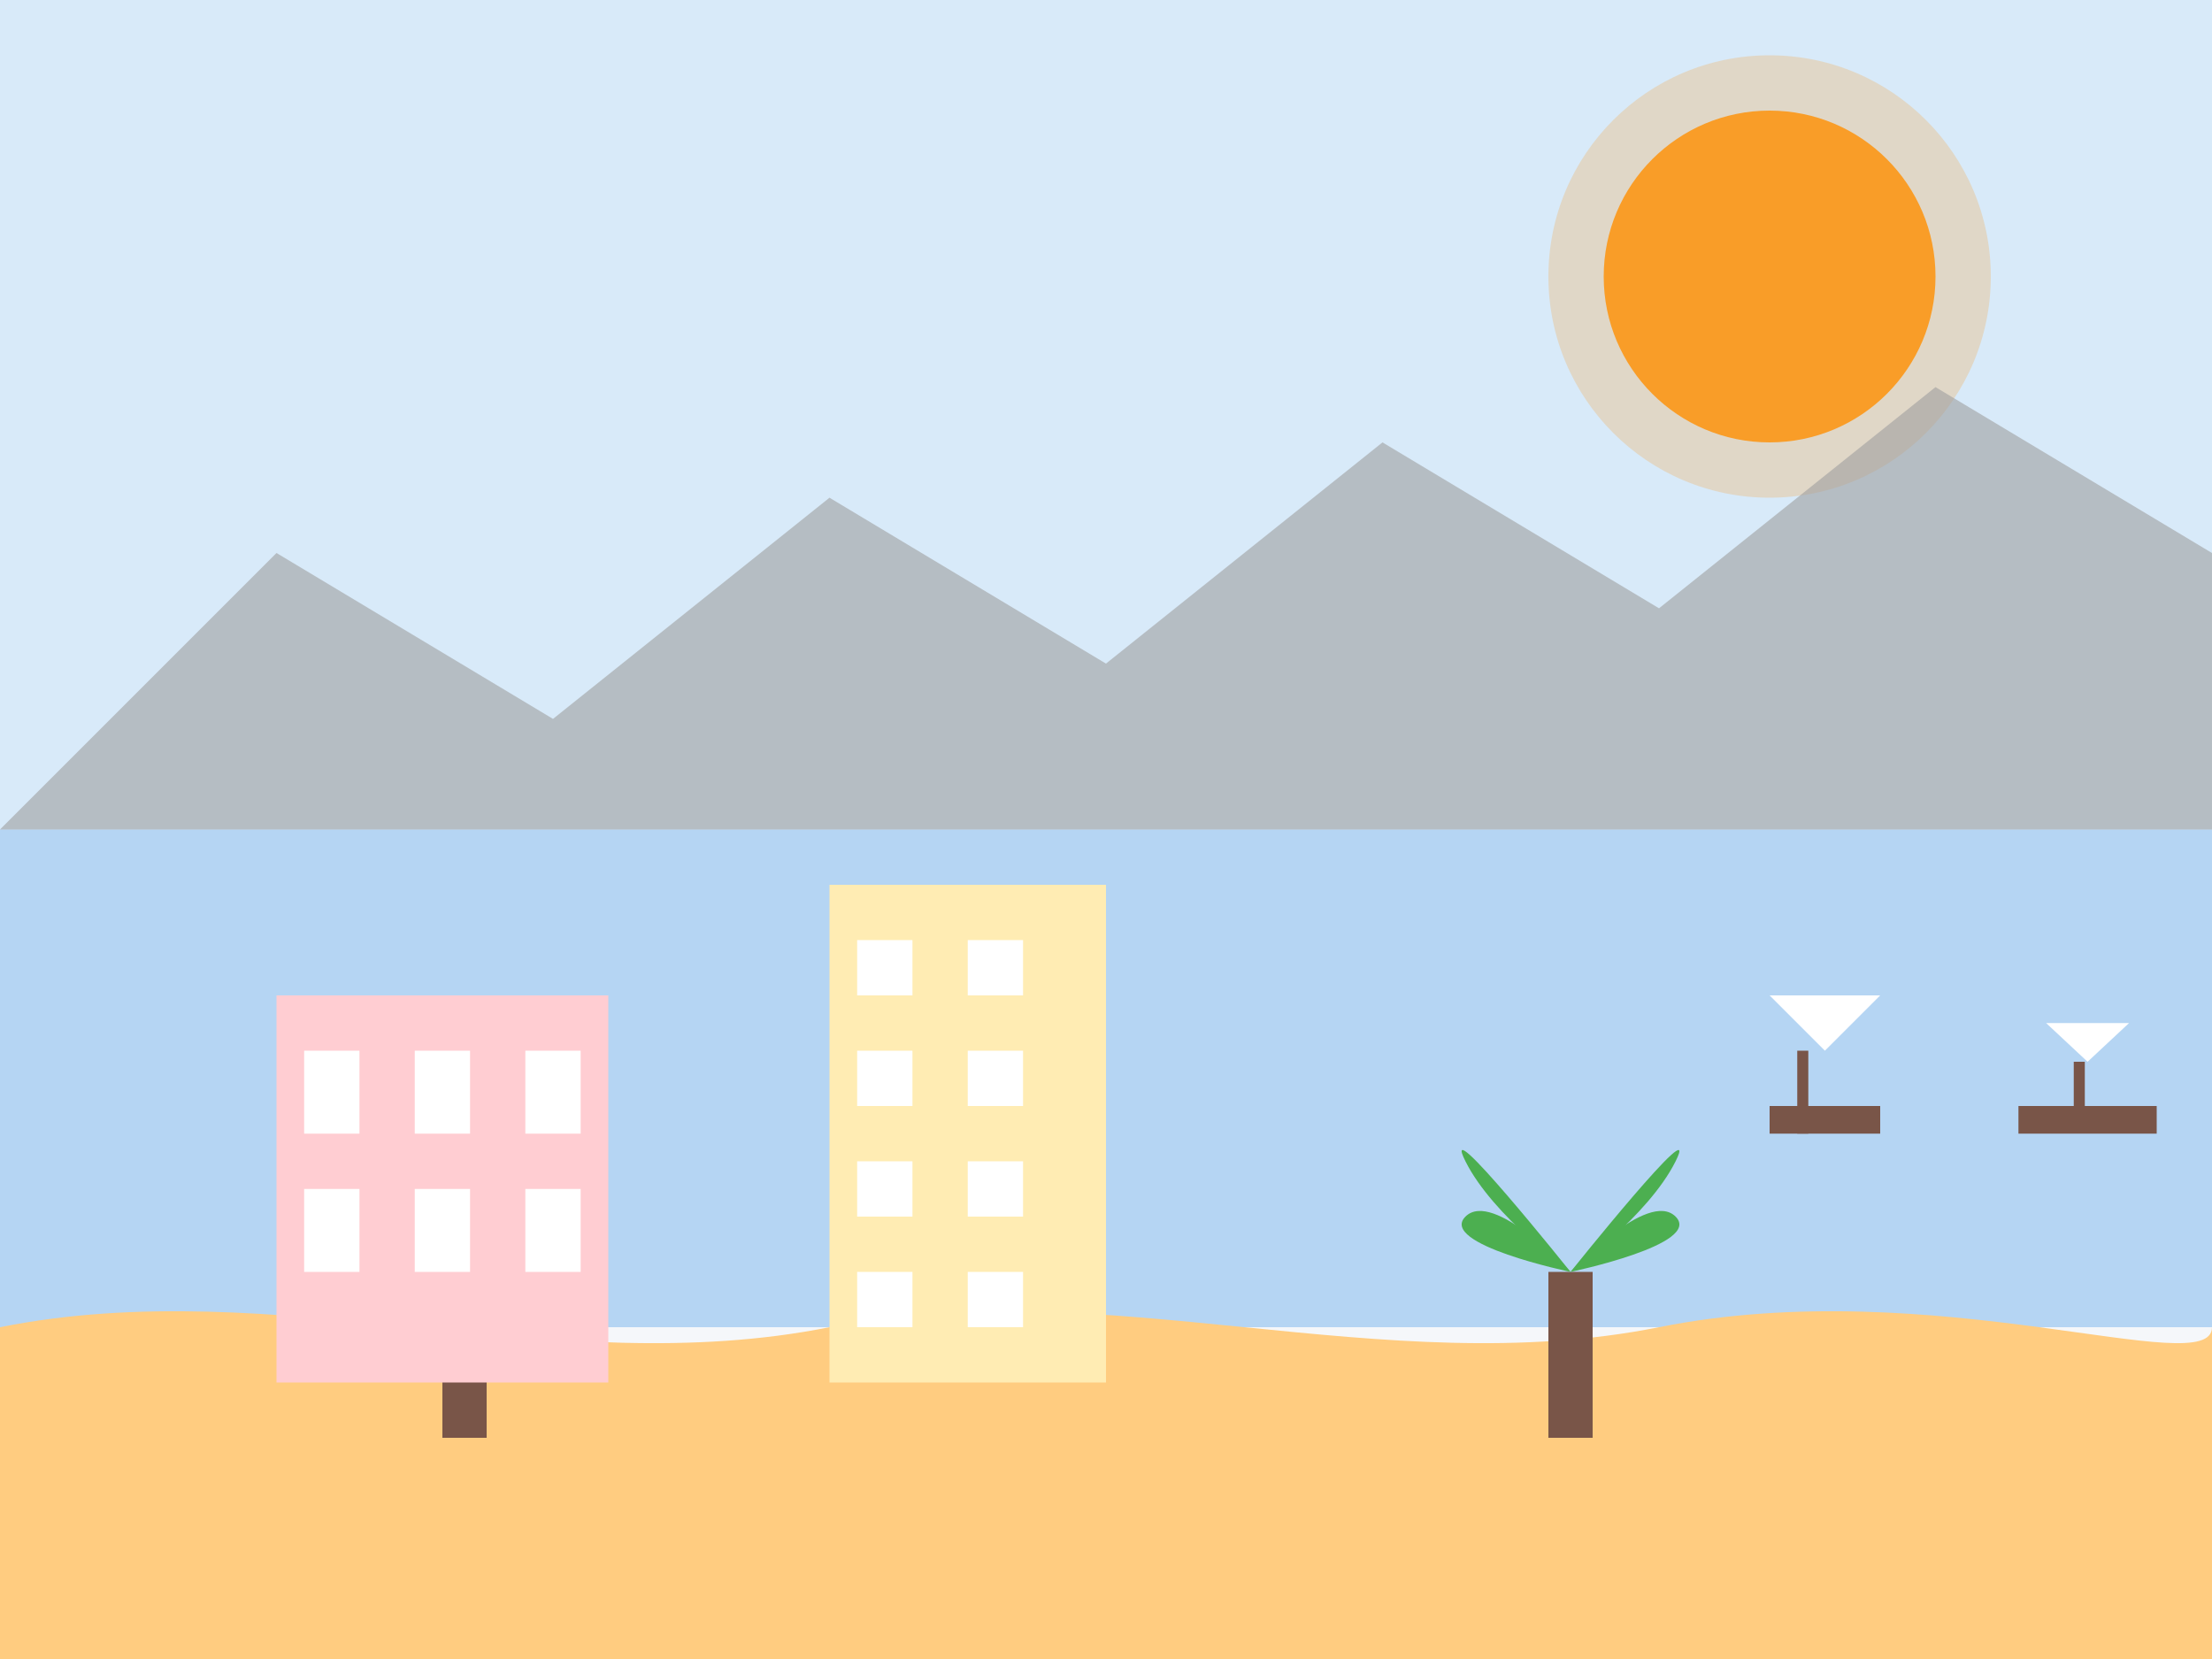 <svg width="400" height="300" viewBox="0 0 400 300" fill="none" xmlns="http://www.w3.org/2000/svg">
  <rect width="400" height="300" fill="#F5F7FA"/>
  
  <!-- Sky background -->
  <rect width="400" height="150" fill="#64B5F6" opacity="0.2"/>
  
  <!-- Sea -->
  <rect y="150" width="400" height="90" fill="#1E88E5" opacity="0.3"/>
  
  <!-- Beach -->
  <path d="M0 240C50 230 100 250 150 240C200 230 250 250 300 240C350 230 400 250 400 240V300H0V240Z" fill="#FFCC80"/>
  
  <!-- Sun -->
  <circle cx="320" cy="50" r="30" fill="#FF8F00" opacity="0.8"/>
  <circle cx="320" cy="50" r="40" fill="#FF8F00" opacity="0.2"/>
  
  <!-- Mountains -->
  <path d="M0 150L50 100L100 130L150 90L200 120L250 80L300 110L350 70L400 100V150H0Z" fill="#9E9E9E" opacity="0.6"/>
  
  <!-- Palm trees -->
  <rect x="80" y="220" width="8" height="40" fill="#795548"/>
  <path d="M84 220C84 220 70 200 65 205C60 210 84 220 84 220Z" fill="#4CAF50"/>
  <path d="M84 220C84 220 70 210 65 200C60 190 84 220 84 220Z" fill="#4CAF50"/>
  <path d="M84 220C84 220 98 200 103 205C108 210 84 220 84 220Z" fill="#4CAF50"/>
  <path d="M84 220C84 220 98 210 103 200C108 190 84 220 84 220Z" fill="#4CAF50"/>
  
  <rect x="280" y="230" width="8" height="30" fill="#795548"/>
  <path d="M284 230C284 230 270 215 265 220C260 225 284 230 284 230Z" fill="#4CAF50"/>
  <path d="M284 230C284 230 270 220 265 210C260 200 284 230 284 230Z" fill="#4CAF50"/>
  <path d="M284 230C284 230 298 215 303 220C308 225 284 230 284 230Z" fill="#4CAF50"/>
  <path d="M284 230C284 230 298 220 303 210C308 200 284 230 284 230Z" fill="#4CAF50"/>
  
  <!-- Buildings -->
  <rect x="50" y="180" width="60" height="70" fill="#FFCDD2"/>
  <rect x="55" y="190" width="10" height="15" fill="#FFFFFF"/>
  <rect x="75" y="190" width="10" height="15" fill="#FFFFFF"/>
  <rect x="95" y="190" width="10" height="15" fill="#FFFFFF"/>
  <rect x="55" y="215" width="10" height="15" fill="#FFFFFF"/>
  <rect x="75" y="215" width="10" height="15" fill="#FFFFFF"/>
  <rect x="95" y="215" width="10" height="15" fill="#FFFFFF"/>
  
  <rect x="150" y="160" width="50" height="90" fill="#FFECB3"/>
  <rect x="155" y="170" width="10" height="10" fill="#FFFFFF"/>
  <rect x="175" y="170" width="10" height="10" fill="#FFFFFF"/>
  <rect x="155" y="190" width="10" height="10" fill="#FFFFFF"/>
  <rect x="175" y="190" width="10" height="10" fill="#FFFFFF"/>
  <rect x="155" y="210" width="10" height="10" fill="#FFFFFF"/>
  <rect x="175" y="210" width="10" height="10" fill="#FFFFFF"/>
  <rect x="155" y="230" width="10" height="10" fill="#FFFFFF"/>
  <rect x="175" y="230" width="10" height="10" fill="#FFFFFF"/>
  
  <!-- Boats -->
  <path d="M320 180L340 180L330 190L320 180Z" fill="#FFFFFF"/>
  <rect x="325" y="190" width="2" height="15" fill="#795548"/>
  <path d="M320 200L340 200V205H320V200Z" fill="#795548"/>
  
  <path d="M370 185L385 185L377.5 192L370 185Z" fill="#FFFFFF"/>
  <rect x="375" y="192" width="2" height="10" fill="#795548"/>
  <path d="M365 200L390 200V205H365V200Z" fill="#795548"/>
</svg>
